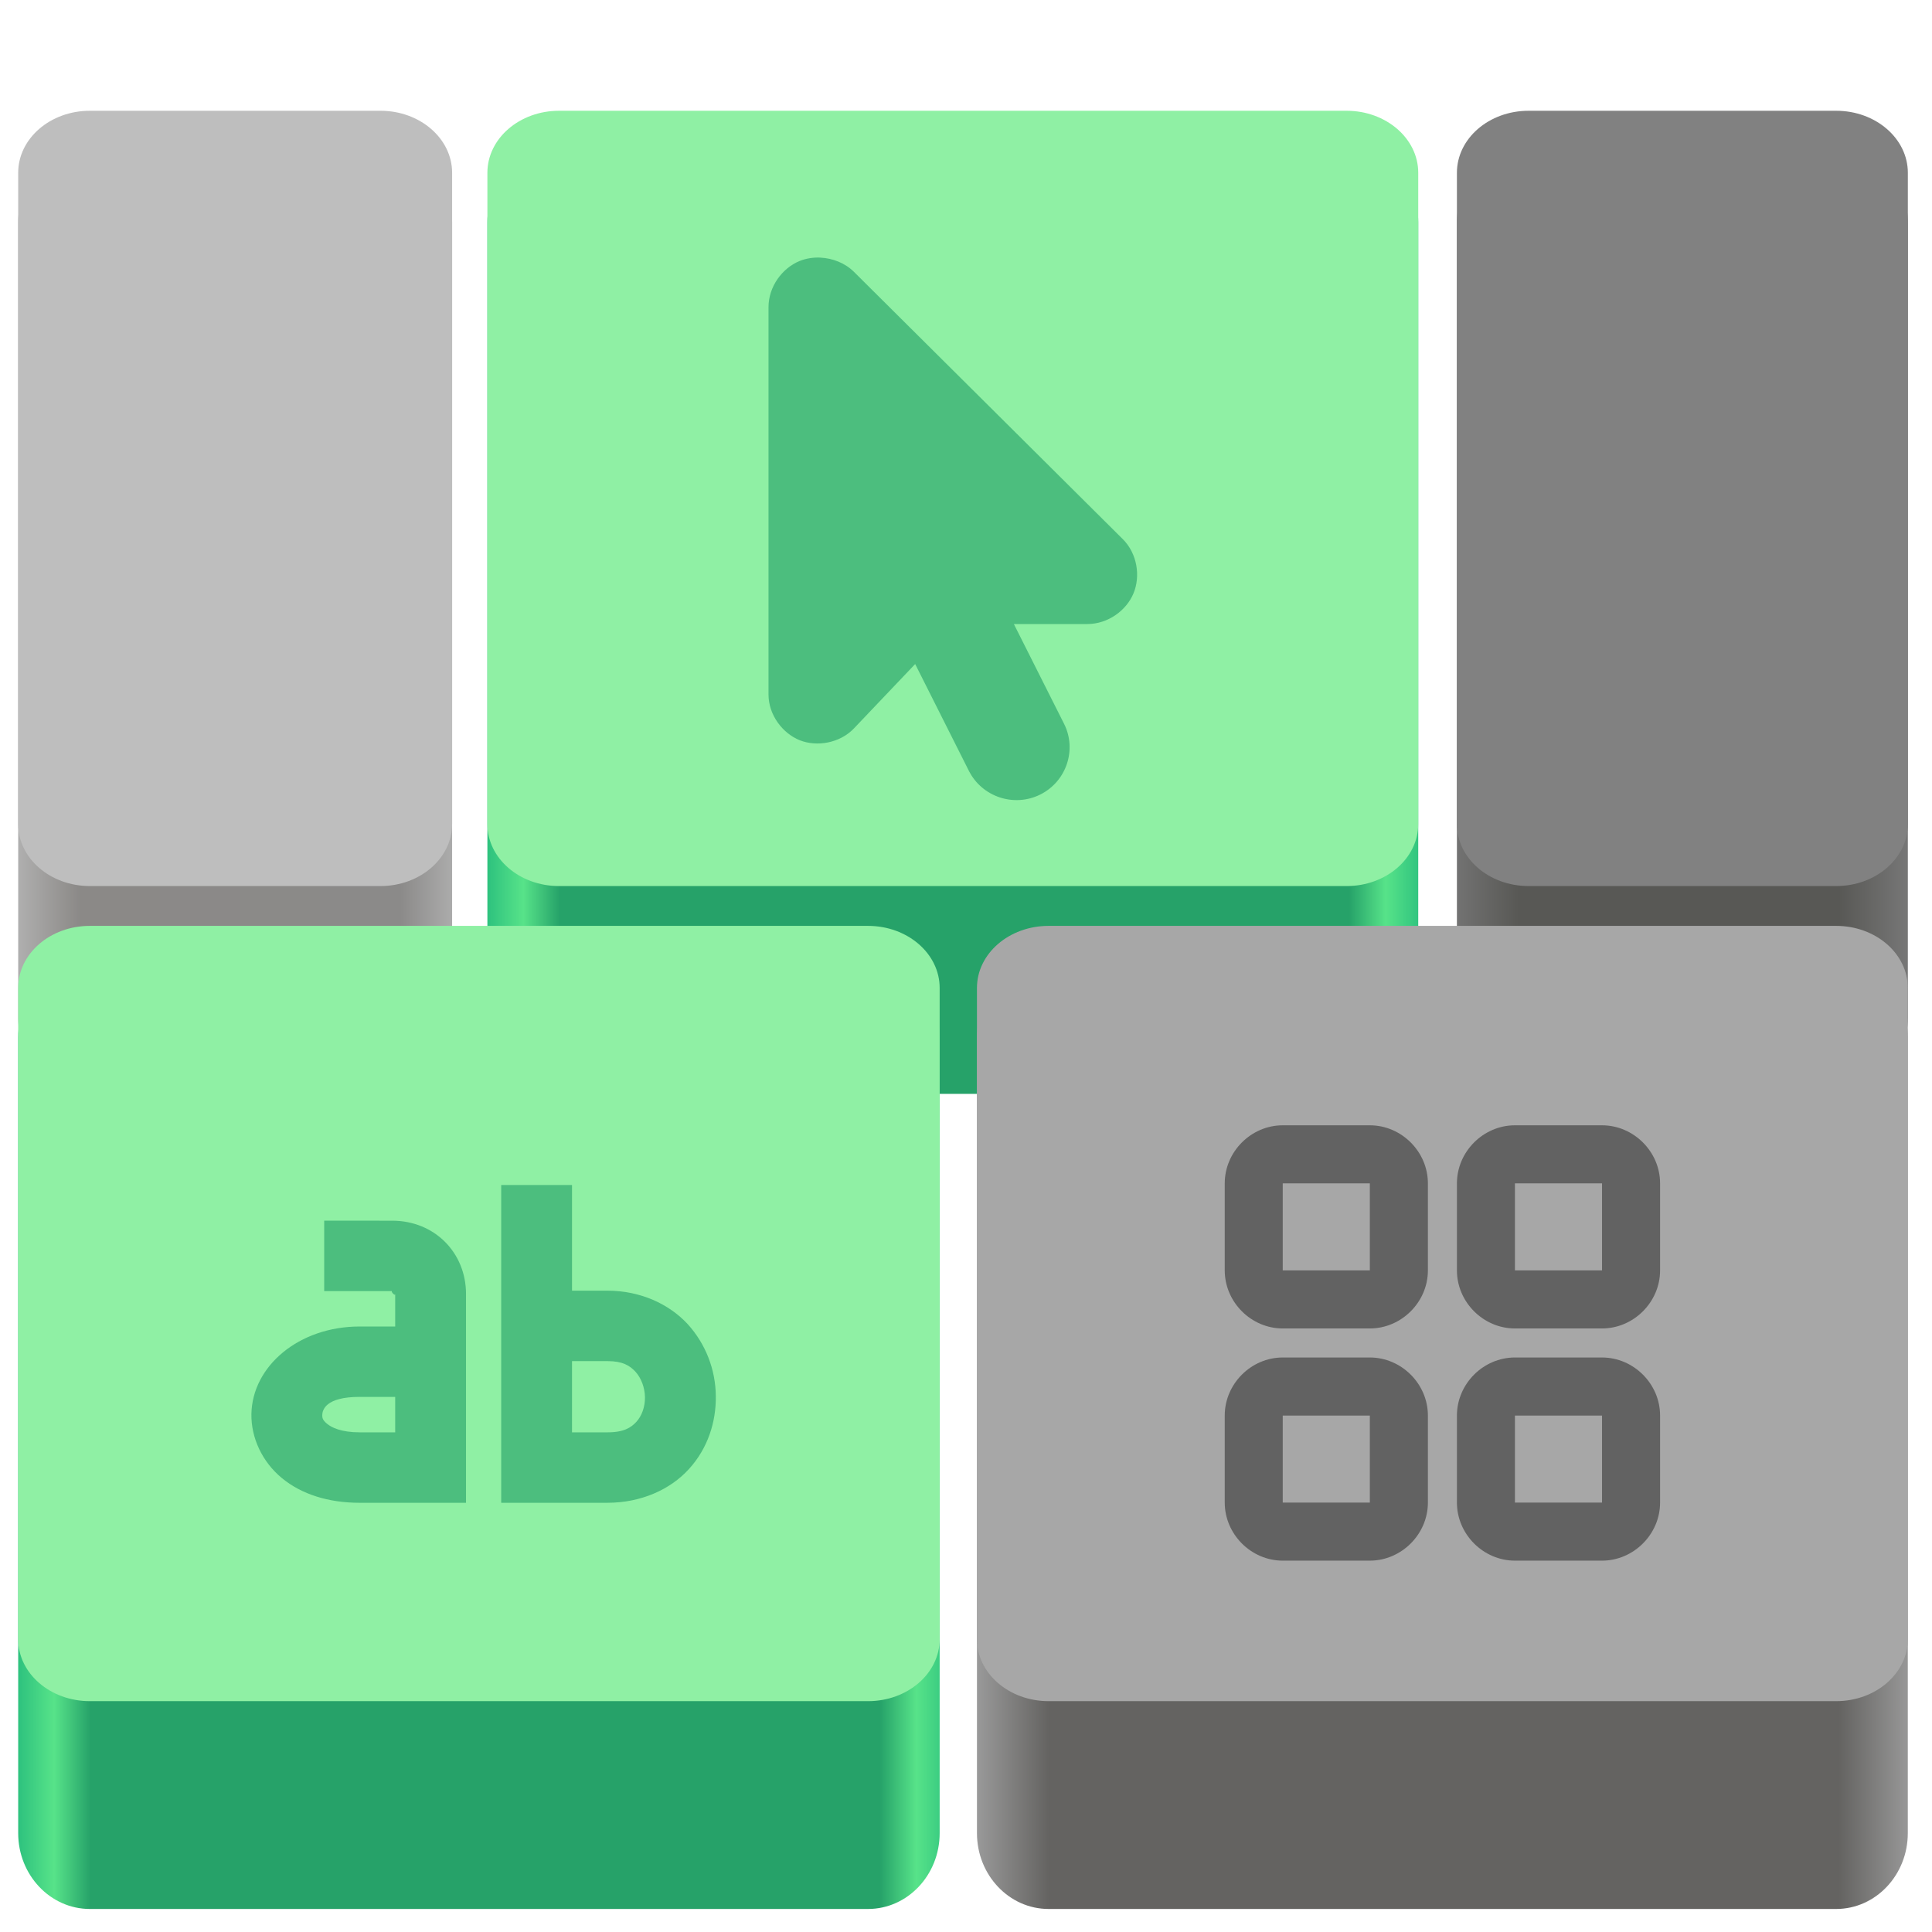 <?xml version="1.0" encoding="UTF-8"?>
<svg width="128px" height="128px" version="1.1" viewBox="0 0 128 128" xmlns="http://www.w3.org/2000/svg" xmlns:xlink="http://www.w3.org/1999/xlink">
 <linearGradient id="a" gradientUnits="userSpaceOnUse">
  <stop stop-color="#2ec27e" offset="0"/>
  <stop stop-color="#57e389" offset=".038"/>
  <stop stop-color="#26a269" offset=".077"/>
  <stop stop-color="#26a269" offset=".923"/>
  <stop stop-color="#57e389" offset=".962"/>
  <stop stop-color="#2ec27e" offset="1"/>
 </linearGradient>
 <linearGradient id="b" x1="88.596" x2="536.6" y1="-449.39" y2="-449.39" gradientTransform="matrix(.138 0 0 .206 20.098 165.26)" xlink:href="#a"/>
 <linearGradient id="c" x1="88.596" x2="536.6" y1="-449.39" y2="-449.39" gradientTransform="matrix(.138 0 0 .206 52.532 219.26)" gradientUnits="userSpaceOnUse">
  <stop stop-color="#999" offset="0"/>
  <stop stop-color="#646361" offset=".077"/>
  <stop stop-color="#646361" offset=".923"/>
  <stop stop-color="#999" offset="1"/>
 </linearGradient>
 <linearGradient id="d" x1="88.596" x2="536.6" y1="-449.39" y2="-449.39" gradientTransform="matrix(.138 0 0 .206 52.532 165.26)" gradientUnits="userSpaceOnUse">
  <stop stop-color="#787878" offset=".5"/>
  <stop stop-color="#585855" offset=".58"/>
  <stop stop-color="#585855" offset=".923"/>
  <stop stop-color="#787878" offset="1"/>
 </linearGradient>
 <linearGradient id="e" x1="88.596" x2="536.6" y1="-449.39" y2="-449.39" gradientTransform="matrix(.138 0 0 .206 -42.783 165.26)" gradientUnits="userSpaceOnUse">
  <stop stop-color="#b8b8b8" offset=".498"/>
  <stop stop-color="#8b8987" offset=".58"/>
  <stop stop-color="#8b8a89" offset=".923"/>
  <stop stop-color="#b8b8b8" offset="1"/>
 </linearGradient>
 <linearGradient id="f" x1="88.596" x2="536.6" y1="-449.39" y2="-449.39" gradientTransform="matrix(.138 0 0 .206 -10.989 219.26)" xlink:href="#a"/>
 <g stroke-width=".975">
  <path d="m37.037 9.7h52.179c2.62 0 4.746 2.247 4.746 5.024v52.727c0 2.773-2.125 5.02-4.746 5.02h-52.179c-2.62 0-4.746-2.247-4.746-5.02v-52.727c0-2.776 2.125-5.024 4.746-5.024z" fill="url(#b)"/>
  <path d="m69.472 63.703h52.179c2.62 0 4.746 2.247 4.746 5.02v52.727c0 2.773-2.125 5.024-4.746 5.024h-52.179c-2.62 0-4.746-2.251-4.746-5.024v-52.727c0-2.773 2.125-5.02 4.746-5.02z" fill="url(#c)"/>
  <path d="m101.27 9.7h20.384c2.62 0 4.746 2.247 4.746 5.02v52.727c0 2.773-2.125 5.024-4.746 5.024h-20.384c-2.62 0-4.746-2.251-4.746-5.024v-52.727c0-2.773 2.125-5.02 4.746-5.02z" fill="url(#d)"/>
  <path d="m101.27 7.339h20.384c2.62 0 4.746 1.84 4.746 4.11v43.148c0 2.266-2.125 4.106-4.746 4.106h-20.384c-2.62 0-4.746-1.84-4.746-4.106v-43.148c0-2.27 2.125-4.11 4.746-4.11z" fill="#818181"/>
  <path d="m5.951 9.7h19.257c2.62 0 4.746 2.247 4.746 5.02v52.727c0 2.773-2.125 5.024-4.746 5.024h-19.257c-2.62 0-4.746-2.251-4.746-5.024v-52.727c0-2.773 2.125-5.02 4.746-5.02z" fill="url(#e)"/>
  <path d="m5.951 7.339h19.257c2.62 0 4.746 1.84 4.746 4.11v43.148c0 2.266-2.125 4.106-4.746 4.106h-19.257c-2.62 0-4.746-1.84-4.746-4.106v-43.148c0-2.27 2.125-4.11 4.746-4.11z" fill="#bebebe"/>
  <path d="m69.472 61.342h52.179c2.62 0 4.746 1.84 4.746 4.11v43.148c0 2.266-2.125 4.106-4.746 4.106h-52.179c-2.62 0-4.746-1.84-4.746-4.106v-43.148c0-2.27 2.125-4.11 4.746-4.11z" fill="#a7a7a7"/>
  <path d="m5.951 63.703h51.558c2.62 0 4.746 2.247 4.746 5.02v52.727c0 2.773-2.125 5.024-4.746 5.024h-51.558c-2.62 0-4.746-2.251-4.746-5.024v-52.727c0-2.773 2.125-5.02 4.746-5.02z" fill="url(#f)"/>
  <path d="m5.951 61.342h51.558c2.62 0 4.746 1.84 4.746 4.11v43.148c0 2.266-2.125 4.106-4.746 4.106h-51.558c-2.62 0-4.746-1.84-4.746-4.106v-43.148c0-2.27 2.125-4.11 4.746-4.11z" fill="#8ff0a4"/>
  <path d="m21.479 80.873v4.666h4.506c-0.13 0 0.198 0.369 0.198 0.19v2.156h-2.358c-4.026 0-7.111 2.624-7.168 5.797-0.027 1.584 0.72 3.176 2.022 4.247 1.303 1.074 3.085 1.634 5.146 1.634h7.05v-13.833c0-2.731-2.079-4.856-4.89-4.856zm2.346 11.677h2.358v2.346h-2.358c-1.219 0-1.862-0.32-2.156-0.567-0.297-0.24-0.32-0.4-0.32-0.567 0.008-0.335 0.202-1.215 2.476-1.215zm9.381-14.039v21.051h7.05c2.201 0 4.152-0.868 5.393-2.24 1.245-1.367 1.798-3.115 1.775-4.818-0.011-1.763-0.67-3.458-1.855-4.769-1.238-1.345-3.154-2.224-5.313-2.224h-2.358v-7zm4.692 11.666h2.358c0.99 0 1.466 0.293 1.847 0.705 0.377 0.415 0.617 1.044 0.628 1.683 0.008 0.644-0.209 1.238-0.564 1.63-0.358 0.388-0.834 0.701-1.912 0.701h-2.358z" fill="#26a269" fill-opacity=".639"/>
  <path d="m37.037 7.339h52.179c2.62 0 4.746 1.84 4.746 4.11v43.145c0 2.27-2.125 4.11-4.746 4.11h-52.179c-2.62 0-4.746-1.84-4.746-4.11v-43.145c0-2.27 2.125-4.11 4.746-4.11z" fill="#8ff0a4"/>
  <path d="m54.344 17.066c-0.476-0.019-0.952 0.057-1.375 0.229-1.135 0.465-2.053 1.687-2.053 3.055v25.659c0 1.367 0.937 2.579 2.072 3.035 1.127 0.446 2.651 0.202 3.595-0.792l4.049-4.258 3.557 7.073c0.872 1.733 2.99 2.434 4.723 1.577 1.741-0.865 2.449-2.971 1.584-4.692l-3.325-6.608h4.867c1.375 0 2.601-0.91 3.062-2.041 0.465-1.12 0.255-2.624-0.716-3.588l-17.802-17.699c-0.606-0.602-1.432-0.91-2.24-0.948z" fill="#26a269" fill-opacity=".639"/>
  <path d="m84.985 74.554c-2.095 0-3.843 1.748-3.843 3.847v5.766c0 2.099 1.748 3.847 3.843 3.847h5.77c2.095 0 3.847-1.748 3.847-3.847v-5.766c0-2.099-1.752-3.847-3.847-3.847zm15.383 0c-2.095 0-3.843 1.748-3.843 3.847v5.766c0 2.099 1.748 3.847 3.843 3.847h5.77c2.095 0 3.847-1.748 3.847-3.847v-5.766c0-2.099-1.752-3.847-3.847-3.847zm-15.383 3.847h5.77v5.766h-5.77zm15.383 0h5.77v5.766h-5.77zm-15.383 11.536c-2.095 0-3.843 1.748-3.843 3.847v5.766c0 2.095 1.748 3.847 3.843 3.847h5.77c2.095 0 3.847-1.752 3.847-3.847v-5.766c0-2.099-1.752-3.847-3.847-3.847zm15.383 0c-2.095 0-3.843 1.748-3.843 3.847v5.766c0 2.095 1.748 3.847 3.843 3.847h5.77c2.095 0 3.847-1.752 3.847-3.847v-5.766c0-2.099-1.752-3.847-3.847-3.847zm-15.383 3.847h5.77v5.766h-5.77zm15.383 0h5.77v5.766h-5.77z" fill="#222" fill-opacity=".514"/>
 </g>
</svg>
